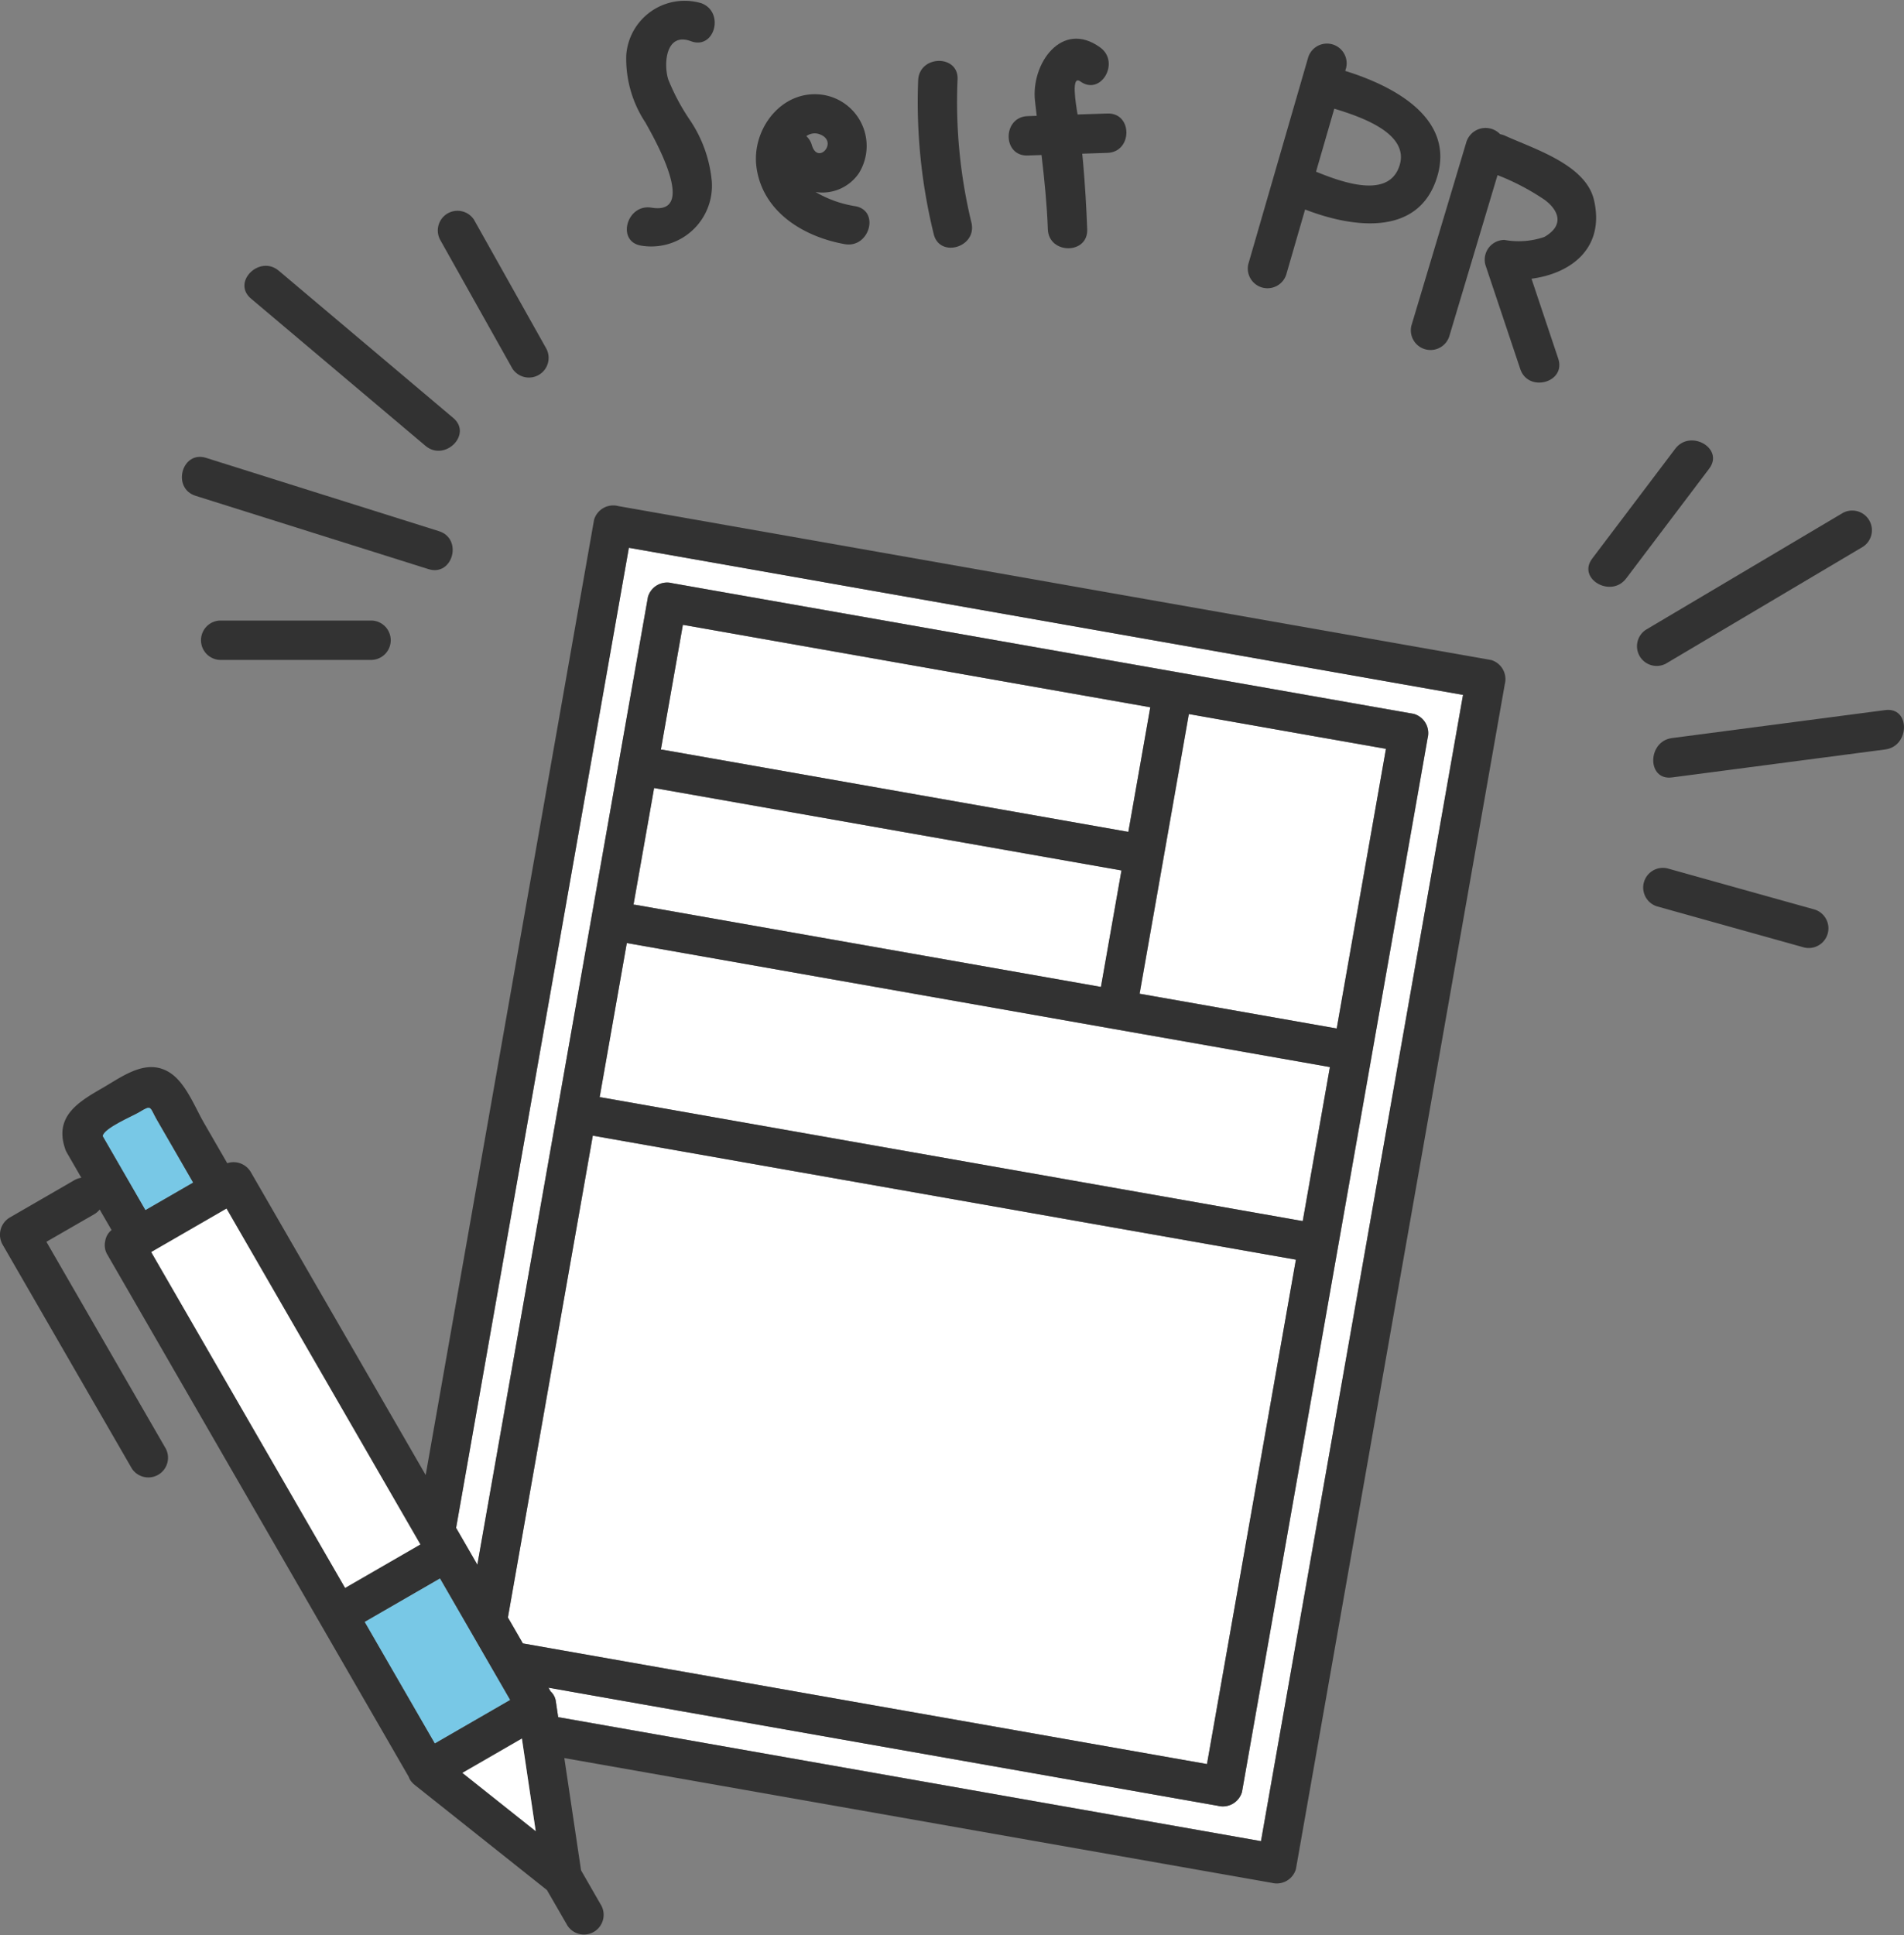 <svg id="Group_103" data-name="Group 103" xmlns="http://www.w3.org/2000/svg" xmlns:xlink="http://www.w3.org/1999/xlink" width="112.139" height="113.943" viewBox="0 0 112.139 113.943">
  <rect x="0" y="0" width="112.139" height="113.943" fill="#808080" stroke="none"/>
  <defs>
    <clipPath id="clip-path">
      <rect id="Rectangle_201" data-name="Rectangle 201" width="112.139" height="113.943" fill="none"/>
    </clipPath>
  </defs>
  <g id="Group_102" data-name="Group 102" clip-path="url(#clip-path)">
    <path id="Path_488" data-name="Path 488" d="M100.872,101.92q-.059.33-.116.66c.034,0,.066,0,.1.008l27.43,4.837,1.293-7.336-27.53-4.855-1.179,6.686" transform="translate(-61.832 -58.443)" fill="#fff"/>
    <path id="Path_489" data-name="Path 489" d="M174.534,125.442l10.812,1.906,2.9-16.465-8.8-1.552-2.8-.495-2.9,16.465.8.14" transform="translate(-106.62 -66.791)" fill="#fff"/>
    <path id="Path_490" data-name="Path 490" d="M118.607,210.093l1.179-6.685q2.029-11.507,4.058-23.013l-4.756-.839-36.654-6.463-5,28.369.881,1.526,3.253.574,37.042,6.532" transform="translate(-47.518 -106.223)" fill="#fff"/>
    <path id="Path_491" data-name="Path 491" d="M96.589,126.973c.034,0,.066,0,.1.008l27.43,4.837q.6-3.428,1.209-6.856L97.8,120.108l-1.211,6.865" transform="translate(-59.275 -73.708)" fill="#fff"/>
    <path id="Path_492" data-name="Path 492" d="M79.719,83.488l-1.356,7.688-6.62,37.542-2.2,12.478.47.815.781,1.353.467-2.648q4.791-27.167,9.581-54.335a1.176,1.176,0,0,1,1.426-.809l5.4.952,24.406,4.3,13.881,2.447a1.176,1.176,0,0,1,.809,1.426l-3.3,18.738h0l-7.637,43.312a1.177,1.177,0,0,1-1.426.81l-5.4-.952-34.02-6,.123.214a.982.982,0,0,1,.315.62l.016.109c0,.024.009.049.011.073q.053.359.107.718l41.393,7.3q.677-3.844,1.356-7.688,3.309-18.771,6.62-37.541l3.925-22.263-5.429-.957-43.7-7.705" transform="translate(-42.678 -51.235)" fill="#fff"/>
    <path id="Path_493" data-name="Path 493" d="M91.413,152.815c.034,0,.066,0,.1.008l5.195.916,36.116,6.368q.8-4.534,1.6-9.068L123.4,149.095l-30.383-5.358-1.6,9.078" transform="translate(-56.098 -88.208)" fill="#fff"/>
    <path id="Path_494" data-name="Path 494" d="M87.813,86.163,42.871,78.239,36.414,77.1a1.176,1.176,0,0,0-1.426.809q-2.072,11.753-4.145,23.507l-5.772,32.736L14.763,116.3a1.177,1.177,0,0,0-1.379-.508l-1.377-2.385c-.525-.91-1.054-2.307-1.963-2.918-1.376-.925-2.789.171-3.971.853-1.4.81-2.873,1.65-2.253,3.551h0a1.236,1.236,0,0,0,.117.277l.853,1.478a1.187,1.187,0,0,0-.418.147l-3.806,2.2a1.177,1.177,0,0,0-.416,1.585l7.615,13.189a1.16,1.16,0,0,0,2-1.17l-7.032-12.18L5.544,118.8a1.182,1.182,0,0,0,.327-.28l.7,1.208a1.017,1.017,0,0,0-.375.657,1.08,1.08,0,0,0,.133.8L18.9,142.963l5.174,8.961a.885.885,0,0,0,.245.376l.01.011c.014.014.023.03.039.042l.066.053c.029.024.056.048.087.069l7.691,6.113,1.21,2.095a1.16,1.16,0,0,0,2-1.17l-1.2-2.086-.985-6.609,35.205,6.207,6.457,1.138a1.176,1.176,0,0,0,1.426-.809q2.073-11.754,4.145-23.507l6.62-37.542q.768-4.358,1.537-8.717a1.176,1.176,0,0,0-.81-1.426m-81.76,28.03c.07-.465,1.77-1.175,2.143-1.4.763-.46.6-.318,1.05.467l2.119,3.67-2.8,1.616-2.513-4.353m2.858,6.83,2.219-1.281,2.209-1.275,11.415,19.771-4.428,2.556L8.91,121.024M21.484,142.8l4.428-2.556,4.127,7.148-4.428,2.557L21.484,142.8m5.75,8.888,3.5-2.021q.406,2.724.812,5.449l-4.313-3.428m3.56-7.624-.88-1.526,5-28.369,36.654,6.463,4.756.839-4.058,23.013q-.59,3.342-1.179,6.685L34.047,144.64l-3.253-.574M66.455,96.283l-27.43-4.837c-.035-.006-.068,0-.1-.008l.116-.66q.589-3.343,1.179-6.686l27.529,4.855-1.293,7.336m3.567-6.935,2.805.495,8.8,1.552-2.9,16.465-10.812-1.906-.8-.14q1.452-8.232,2.9-16.465m-3.967,9.208-1.209,6.855-27.43-4.836c-.035-.006-.067,0-.1-.008L38.525,93.7l27.53,4.855m1.244,9.632h0l11.028,1.944q-.8,4.534-1.6,9.068l-36.116-6.368-5.195-.916c-.035-.006-.068,0-.1-.008l1.6-9.078L67.3,108.188m14.944,2.292-6.62,37.541-1.356,7.689-41.393-7.3q-.053-.359-.107-.718c0-.025-.007-.049-.011-.073l-.016-.109a.984.984,0,0,0-.315-.62l-.124-.214,34.02,6,5.4.952a1.176,1.176,0,0,0,1.426-.809L80.78,109.5h0l3.3-18.737a1.177,1.177,0,0,0-.81-1.426L69.394,86.893l-24.406-4.3-5.4-.952a1.176,1.176,0,0,0-1.426.809q-4.79,27.168-9.581,54.336-.233,1.324-.467,2.647l-.781-1.353-.471-.815q1.1-6.239,2.2-12.478l6.619-37.541q.678-3.844,1.356-7.689l43.7,7.705,5.429.957L82.242,110.48" transform="translate(0 -47.302)" fill="#323232"/>
    <path id="Path_495" data-name="Path 495" d="M27.493,184.214l-2.209,1.275-2.219,1.281L34.48,206.541l4.428-2.556L27.493,184.214" transform="translate(-14.154 -113.048)" fill="#fff"/>
    <path id="Path_496" data-name="Path 496" d="M60.04,240.588l-4.428,2.556,4.127,7.148,4.428-2.556-4.127-7.148" transform="translate(-34.128 -147.644)" fill="#78c8e6"/>
    <path id="Path_497" data-name="Path 497" d="M70.5,267l4.313,3.428Q74.4,267.7,74,264.98L70.5,267" transform="translate(-43.261 -162.612)" fill="#fff"/>
    <path id="Path_498" data-name="Path 498" d="M18.86,169.578c-.453-.785-.287-.926-1.05-.467-.374.225-2.074.936-2.143,1.4l2.513,4.353,2.8-1.616-2.119-3.67" transform="translate(-9.614 -103.619)" fill="#78c8e6"/>
    <path id="Path_499" data-name="Path 499" d="M225.838,23.759c-.481-2.08-3.505-3-5.24-3.788a1.289,1.289,0,0,0-.288-.089,1.186,1.186,0,0,0-1.986.454l-3.242,10.828a1.16,1.16,0,0,0,2.235.616l2.84-9.487a13.954,13.954,0,0,1,2.789,1.464c.74.554,1.228,1.448-.031,2.176a4.681,4.681,0,0,1-2.355.175,1.165,1.165,0,0,0-1.118,1.467l2.054,6.134c.471,1.407,2.711.8,2.235-.616l-1.573-4.7c2.346-.311,4.333-1.813,3.68-4.635" transform="translate(-131.958 -11.981)" fill="#323232"/>
    <path id="Path_500" data-name="Path 500" d="M96.932,12.227c-1.459-.244-2.087,1.99-.616,2.235a3.577,3.577,0,0,0,4.165-3.775,7.692,7.692,0,0,0-1.29-3.619,12.617,12.617,0,0,1-1.274-2.386c-.289-.907-.151-2.811,1.334-2.256,1.4.523,2-1.716.617-2.235a3.448,3.448,0,0,0-4.426,3.064,6.806,6.806,0,0,0,1.125,3.954c.432.772,3.16,5.485.364,5.018" transform="translate(-58.558 0)" fill="#323232"/>
    <path id="Path_501" data-name="Path 501" d="M120.475,23.184c1.459.258,2.085-1.975.616-2.235a6.651,6.651,0,0,1-2.336-.834A2.6,2.6,0,0,0,121.311,19a3.046,3.046,0,0,0-2.169-4.614c-2.394-.321-4.168,2.049-3.867,4.269.358,2.635,2.78,4.1,5.2,4.53m-1.469-6.466c1.126.426-.117,1.837-.471.632a1.13,1.13,0,0,0-.323-.526.832.832,0,0,1,.794-.106" transform="translate(-70.721 -8.809)" fill="#323232"/>
    <path id="Path_502" data-name="Path 502" d="M143.052,18.828a30.2,30.2,0,0,1-.824-8.433c.094-1.49-2.224-1.484-2.318,0a32.569,32.569,0,0,0,.907,9.05c.314,1.458,2.549.841,2.235-.616" transform="translate(-85.832 -5.694)" fill="#323232"/>
    <path id="Path_503" data-name="Path 503" d="M154.9,12.772l.813-.027c.171,1.449.319,2.9.373,4.376s2.372,1.494,2.318,0q-.071-1.944-.238-3.883c-.016-.19-.037-.381-.055-.571l1.483-.049c1.487-.048,1.494-2.367,0-2.318l-1.757.058c-.11-.649-.393-2.349.161-1.947,1.21.876,2.368-1.134,1.17-2-2.269-1.644-4.087.974-3.839,3.153q.05.438.1.874l-.534.017c-1.487.049-1.494,2.367,0,2.318" transform="translate(-94.371 -3.617)" fill="#323232"/>
    <path id="Path_504" data-name="Path 504" d="M192.468,20.231l1.109-3.827c2.666,1.035,6.557,1.65,7.722-1.751,1.234-3.6-2.525-5.531-5.358-6.408l.053-.183a1.16,1.16,0,0,0-2.235-.616l-3.526,12.17a1.16,1.16,0,0,0,2.235.616m2.828-9.762.007,0c1.437.443,4.683,1.474,3.752,3.565-.767,1.723-3.441.707-4.834.144l1.076-3.712" transform="translate(-116.711 -4.069)" fill="#323232"/>
    <path id="Path_505" data-name="Path 505" d="M265.712,108.207l-12.567,1.648c-1.458.191-1.477,2.512,0,2.318l12.567-1.648c1.458-.191,1.477-2.512,0-2.318" transform="translate(-154.674 -66.397)" fill="#323232"/>
    <path id="Path_506" data-name="Path 506" d="M260.6,134.7l-8.674-2.423a1.16,1.16,0,0,0-.616,2.235l8.674,2.423a1.16,1.16,0,0,0,.616-2.235" transform="translate(-153.722 -81.146)" fill="#323232"/>
    <path id="Path_507" data-name="Path 507" d="M251.211,86.768l11.616-6.888a1.16,1.16,0,0,0-1.17-2l-11.616,6.888a1.16,1.16,0,0,0,1.17,2" transform="translate(-153.103 -47.688)" fill="#323232"/>
    <path id="Path_508" data-name="Path 508" d="M247.268,67.618l-4.89,6.466c-.9,1.19,1.111,2.346,2,1.17l4.89-6.466c.9-1.189-1.112-2.346-2-1.17" transform="translate(-148.603 -41.194)" fill="#323232"/>
    <path id="Path_509" data-name="Path 509" d="M28.537,71.924l13.718,4.317c1.426.449,2.037-1.788.616-2.235L29.154,69.689c-1.426-.449-2.036,1.788-.616,2.235" transform="translate(-17.017 -42.73)" fill="#323232"/>
    <path id="Path_510" data-name="Path 510" d="M47.926,51.11c1.133.957,2.781-.675,1.639-1.639L39.287,40.8c-1.133-.957-2.781.675-1.639,1.639L47.926,51.11" transform="translate(-22.867 -24.859)" fill="#323232"/>
    <path id="Path_511" data-name="Path 511" d="M71.1,41.361a1.16,1.16,0,0,0,2-1.17l-4.265-7.6a1.16,1.16,0,0,0-2,1.17l4.265,7.6" transform="translate(-40.919 -19.655)" fill="#323232"/>
    <path id="Path_512" data-name="Path 512" d="M31.741,94.58a1.16,1.16,0,0,0,0,2.318h8.951a1.16,1.16,0,0,0,0-2.318Z" transform="translate(-18.791 -58.042)" fill="#323232"/>
  </g>
</svg>
